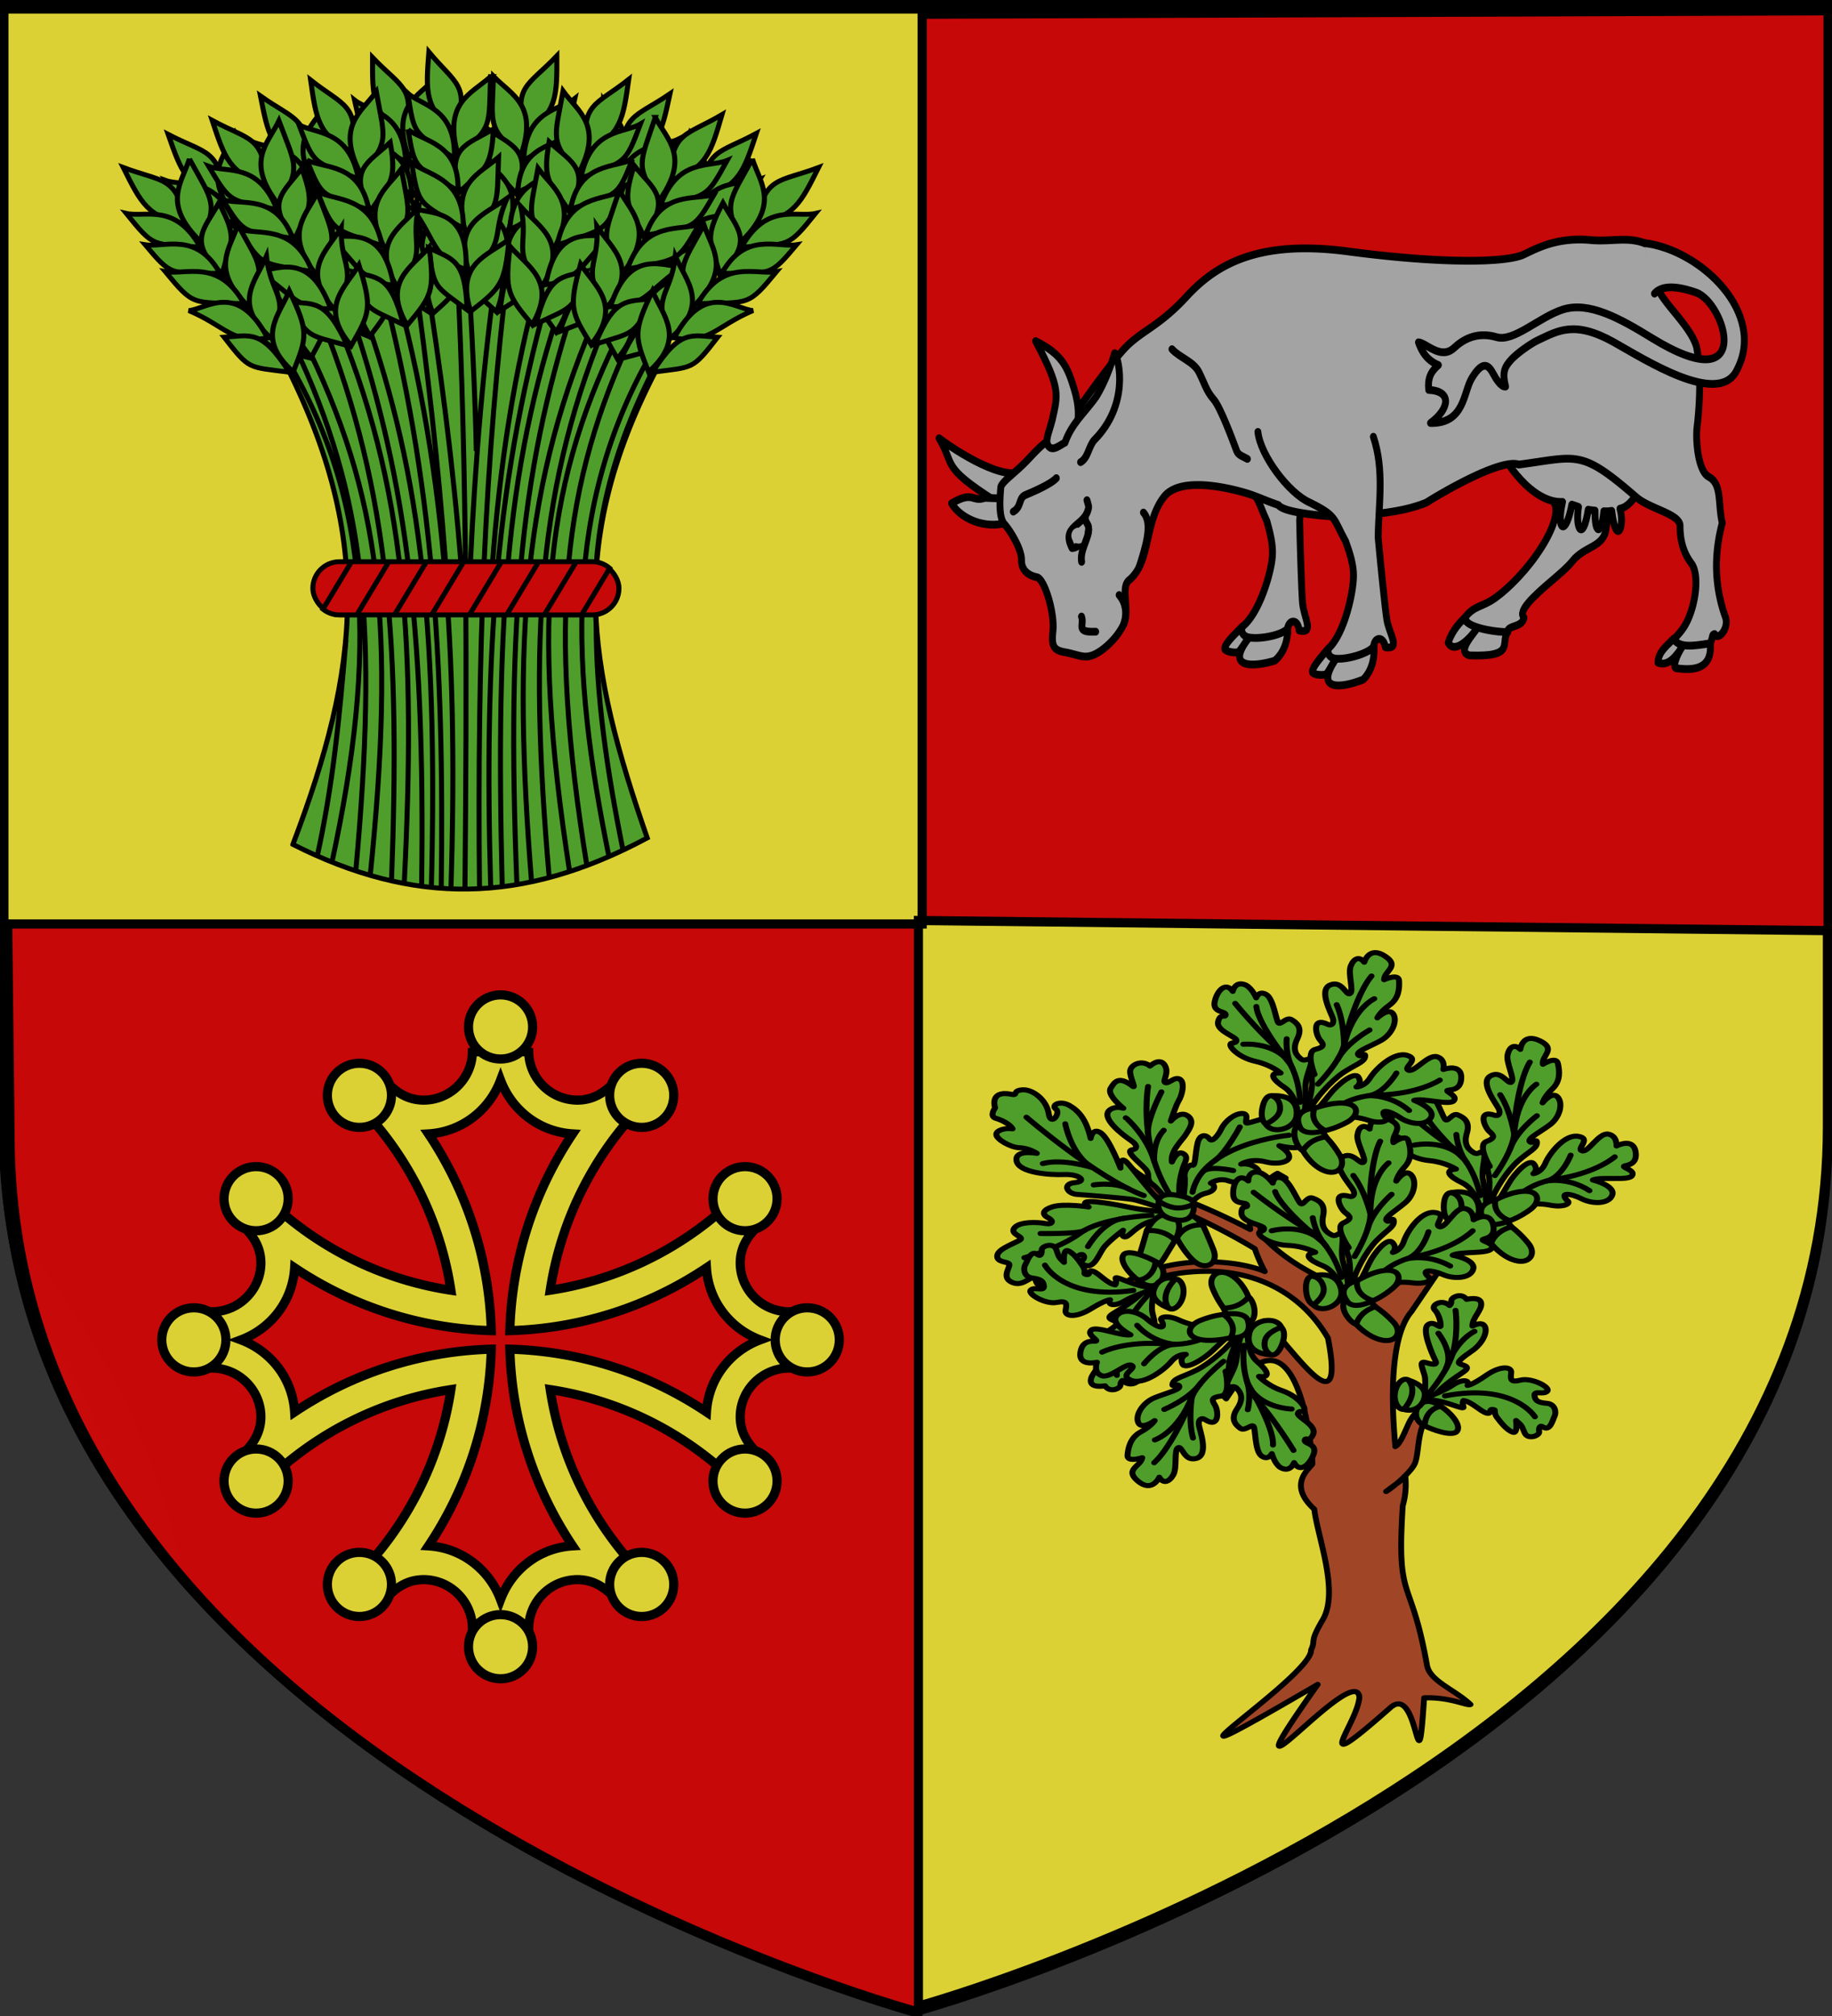 <svg width="600" height="660" viewBox="-300 -300 600 660" xmlns:xlink="http://www.w3.org/1999/xlink" xmlns="http://www.w3.org/2000/svg"><rect x="-300" y="-300" width="600" height="660" fill="#333333" stroke="none"/><defs><radialGradient xlink:href="#a" id="f" gradientUnits="userSpaceOnUse" gradientTransform="matrix(1.354 0 0 .977 -636.123 332.8)" cx="221.445" cy="226.331" fx="221.445" fy="226.331" r="300"/><linearGradient id="a"><stop style="stop-color:white;stop-opacity:.314" offset="0"/><stop offset=".19" style="stop-color:white;stop-opacity:.251"/><stop style="stop-color:#6b6b6b;stop-opacity:.125" offset=".6"/><stop style="stop-color:black;stop-opacity:.125" offset="1"/></linearGradient><path style="fill:#fcef3c;fill-opacity:1;stroke:#000;stroke-width:3.807;stroke-miterlimit:4;stroke-dasharray:none;stroke-opacity:1;display:inline" id="b" d="m-267.374-6.853-4.849 23.83-4.848-23.83v-44.741h-25.213v14.546h-9.698v-14.546h-14.546v-9.697h14.546v-14.546h9.698v14.546h25.213v-25.213h-14.546v-9.698h14.546v-14.546h9.697v14.546h14.546v9.698h-14.546v25.213h25.213v-14.546h9.698v14.546h14.546v9.697h-14.546v14.546h-9.698v-14.546h-25.213v44.741z"/></defs><g style="display:inline;fill:#fcef3c"><path d="M300.329 657.887s298.723-81.384 298.723-288.213V2.335H1.606v367.339c0 206.83 298.723 288.213 298.723 288.213z" style="opacity:1;fill:#fcef3c;fill-opacity:1;fill-rule:evenodd;stroke:#000;stroke-width:3;stroke-linecap:butt;stroke-linejoin:miter;stroke-miterlimit:4;stroke-dasharray:none;stroke-opacity:1" transform="translate(-300.552 -300.835)"/></g><g style="display:inline;fill:#e20909"><path d="M299.097 656.757V299.038l298.722 3.33V1.205l-297.49 1.13V300.17H.819l.787 69.505c0 206.83 297.49 287.083 297.49 287.083z" style="opacity:1;fill:#e20909;fill-opacity:1;fill-rule:evenodd;stroke:#000;stroke-width:3;stroke-linecap:butt;stroke-linejoin:miter;stroke-miterlimit:4;stroke-dasharray:none;stroke-opacity:1" transform="translate(-298.306 -297.68)"/></g><g style="display:inline"><g transform="matrix(.883 0 0 .783 134.89 5.111)" style="display:inline"><path style="fill:#b7502c;stroke:#000;stroke-width:2.165;stroke-linecap:round;stroke-linejoin:round" d="M13.372 152.266c-9.222-4.314-25.884-10.76-37.82-25.267-.494-2.181-.813-4.426-.813-6.591 0-9.693 4.715-14.775 9.626-17.505l-3.045-1.976s-10.314 5.741-10.314 20.045c0 1.149.067 2.246.198 3.404a236.46 236.46 0 0 0-20.236-10.65c-20.824-9.693-26.62-17.975-26.62-17.975l-2.749 1.693s9.724 11.859 26.914 20.61c7.526 3.832 16.14 8.756 24.394 14.384 1.621 5.408 3.699 9.52 3.699 9.52s-7.662-4.047-21.511-4.047c-13.85 0-27.21 4.424-33.986 12.14l3.634 1.224s9.234-9.411 30.647-9.411c18.65 0 35.231 9.616 44.646 27.958 6.825 39.46-13.2 3.797-23.572-7.247-5.5 11.763-22.995 23.3-14.172 32.613 27.23-47.275 31.999 24.912 31.999 27.077 0 1.348-10.052 8.076.673 19.084 1.246 11.817 9.34 34.361 3.128 46.26-5.168 9.898-2.418 8.023-4.314 12.574.588 11.526-75.295 65.516 2.459 14.435-39.435 62.836 14.247-10.851 15.458 5.389-.855 11.498-19.628 35.235 11.456 4.34 10.883-10.815 9.986 38.897 12.56-4.125 9.638-.397 15.794 3.407 17.199 2.775-5.983-6.38-15.087-9.729-16.144-16.415-6.113-38.676-11.332-25.095-8.99-66.72.83-3.289 1.345-6.944.999-11.922l-7.194 5.992c2.105-1.258 9.737-8.42 10.819-12.075 1.866-6.305.098-16.28 8.152-24.185 0 0-7.041-.91-10.608 7.905-1.848 4.568-3.216 8.577-4.96 9.567.274-.236-4.587-42.48 6.003-56.415 92.215-153.096-7.396 11.076-17.615-6.463z"/><g style="stroke-width:1.631"><path style="fill:#5ab532;stroke:#000;stroke-width:3.532;stroke-linecap:round;stroke-linejoin:round" d="M159.226 177.503s6.073-9.272 13.746-9.91c7.674-.64 6.395-5.436 4.476-6.395 0 0 5.435-3.197 10.87.639 5.435 3.836 17.903 0 18.542-2.558.639-2.558-3.517-7.672-9.27-7.672 0 0 6.393-3.197 14.705 1.28 8.312 4.475 21.1 2.556 9.91-9.592 0 0 10.87 5.435 12.149 2.238 1.278-3.196 3.197.32 5.754-2.557 2.557-2.878 4.157-9.273-2.237-12.788-6.394-3.516-8.312-.32-8.312-.32s1.918-7.992-3.517-7.992-18.542 2.877-19.822 2.237c-1.28-.64 3.197-6.075-1.28-7.034-4.475-.959-11.188 3.517-14.065 7.993-2.877 4.476-7.353 8.633-8.312 5.754-.96-2.878-4.795-5.435-7.673 1.918-2.877 7.353-4.155 15.346-5.754 14.068-1.599-1.279-6.074 3.196-6.074 7.353 0 4.156-6.075 22.059-6.075 22.059zM149.634 176.224s-12.468-2.878-22.059-7.353c-9.59-4.476-32.289-14.067-24.296-5.116 0 0-14.066-5.435-21.1-4.157-7.034 1.279-6.714 4.476-3.836 7.034 2.878 2.558 1.918 5.435-2.558 3.517-4.476-1.918-14.386-4.156-18.223-.639-3.836 3.517 2.558 6.393 2.238 8.312-.32 1.92-14.067 3.517-15.986 8.633-1.918 5.115 5.755 5.435 5.755 7.672s-6.394 7.993-.96 12.468c5.436 4.476 10.232-1.279 14.387-.959 0 0-1.918 7.034 4.795 8.312 6.714 1.279 9.911-7.992 15.346-12.468 5.435-4.476 10.23-7.993 10.87-4.795.64 3.197-5.435 3.517-.32 6.714 5.116 3.198 9.59-7.034 13.747-10.87 4.157-3.836 12.788-8.951 12.788-8.951s-2.558 4.155.32 4.795c2.877.64 11.189-10.87 25.575-7.353z" transform="matrix(.615 -.114 .119 .589 -171.731 30.296)"/><path style="fill:#5ab532;stroke:#000;stroke-width:3.532;stroke-linecap:round;stroke-linejoin:round" d="M154.43 179.1s-7.353-18.86-10.87-23.338c-3.516-4.477-.638-5.754-1.598-9.91-.96-4.157-11.19-16.304-5.754-16.304 2.877 0 4.155-2.238.319-6.714-3.836-4.476-15.346-19.501-7.672-23.339 3.836-1.918 7.672.64 7.672.64s-7.993-10.87-4.795-15.026c3.197-4.157 6.46-7.904 13.107.959 1.918 2.558-.639-6.715.64-10.87 1.278-4.155 8.312-6.394 12.148-.959 0 0 6.714-5.116 8.632.959 1.918 6.075-3.836 10.87-1.918 12.15 1.918 1.279 6.394-3.518 8.952-.64 2.558 2.877-.958 11.189-3.517 14.386-2.559 3.198-7.353 13.107-7.353 13.107s6.713-6.394 10.55-1.598c3.838 4.795-1.598 9.91-3.836 12.787-2.237 2.877-11.189 9.271-11.51 16.945 0 0 4.477-7.673 7.673-4.476 3.197 3.196-.64 6.393-2.558 10.87-1.918 4.477-6.074 12.148-5.754 29.732zM151.233 176.863s-16.624-11.51-21.74-13.427c-5.115-1.918-25.575-7.993-31.33-9.592-5.754-1.599-7.354-8.95.32-8.312 7.673.639 3.836-5.435-5.116-6.714-8.952-1.28-26.214-6.393-25.895-14.705.32-8.312 12.788-2.877 12.788-2.877s-3.836-4.476-9.271-5.754c-5.435-1.279-12.15-8.313-11.829-11.51.32-3.196 6.394-3.836 10.23-2.237 0 0-.638-4.475-8.631-9.271-3.198-2.238 1.278-7.034 1.278-7.034s-1.3-13.176 11.51-7.354c3.517 1.599.638-2.558 6.713-1.918 6.075.64 12.788 9.592 12.15 19.182-.64 9.59 7.352.958 4.794-2.239-2.557-3.196 3.517-5.754 8.312-.959 4.795 4.796 7.993 11.509 7.993 24.936 0 0 2.557-7.672 6.713-2.557 4.157 5.114 6.715 26.215 6.715 26.215s.959-7.993 3.836-4.155c2.877 3.837 10.87 27.493 18.222 36.126z" transform="matrix(.615 -.114 .119 .589 -171.731 30.296)"/><path style="fill:none;stroke:#000;stroke-width:3.532;stroke-linecap:round;stroke-linejoin:round" d="M59.16 191.249s21.42-2.238 35.807-10.55c14.387-8.314 43.798-4.156 43.798-4.156M78.982 95.34s32.928 49.553 57.864 66.816M153.79 87.987s-14.705 41.242-.319 80.564M229.24 137.22s-51.152-4.156-63.62 28.134" transform="matrix(.615 -.114 .119 .589 -171.731 30.296)"/><path style="fill:none;stroke:#000;stroke-width:3.532;stroke-linecap:round;stroke-linejoin:round" d="M201.746 126.031s-10.814 15.335-18.807 20.131M192.154 155.124s-13.789-6.655-17.945-2.5M160.83 93.216s-12.697 18.14-13.377 27.437" transform="matrix(.615 -.114 .119 .589 -171.731 30.296)"/><path style="fill:none;stroke:#000;stroke-width:3.532;stroke-linecap:round;stroke-linejoin:round" d="M136.682 106.935c.453.226 10.09 15.533 10.77 33.105 0 0 1.248-13.264 9.637-20.295M100.693 104.22s-.77 21.591 9.832 32.966c0 0-15.615-9.64-28.146-8.29M71.777 176.513s21.704 4.633 25.752 2.9M97.608 190.778s12.593-16.618 25.317-15.268M109.138 149.246s12.242 0 19.894 6.733" transform="matrix(.615 -.114 .119 .589 -171.731 30.296)"/><path style="fill:#5ab532;stroke:#000;stroke-width:3.532;stroke-linecap:round;stroke-linejoin:round" d="m155.46 184.468-5.031 10.623s2.725 12.022 7.618 18.522c4.892 6.5 13.629 3.983 12.09-6.85-1.538-10.833-2.515-16.564-3.004-17.962-.49-1.397-8.737-5.032-8.737-5.032z" transform="matrix(.615 -.114 .119 .589 -171.731 30.296)"/><path style="fill:#5ab532;stroke:#000;stroke-width:3.532;stroke-linecap:round;stroke-linejoin:round" d="M167.133 188.802s-4.668-13.156-13.769-9.225c-9.225 3.984-2.935 15.515-2.935 15.515s4.963-8.877 16.704-6.29z" transform="matrix(.615 -.114 .119 .589 -171.731 30.296)"/><path style="fill:#5ab532;stroke:#000;stroke-width:3.532;stroke-linecap:round;stroke-linejoin:round" d="m140.646 183.851-6.745 2.714s-4.496 10-7.055 15.117c-2.56 5.117-1.705 10.388 2.791 11.94 4.497 1.55 9.923-5.195 12.791-8.916 2.869-3.722 6.668-8.373 6.668-8.373v-7.753l-4.264-4.497z" transform="matrix(.615 -.114 .119 .589 -171.731 30.296)"/><path style="fill:#5ab532;stroke:#000;stroke-width:3.532;stroke-linecap:round;stroke-linejoin:round" d="M133.9 186.565s7.83-12.792 15.893-7.83c8.742 5.38-.698 17.598-.698 17.598s-4.264-8.915-15.195-9.768zM147.482 174.427l-2.624-6.746s1.125-6.372 11.618-1.874c10.493 4.499 8.245 7.87 8.245 7.87l-8.995 3.748z" transform="matrix(.615 -.114 .119 .589 -171.731 30.296)"/><path style="fill:#5ab532;stroke:#000;stroke-width:3.532;stroke-linecap:round;stroke-linejoin:round" d="M144.858 167.681s-4.872 9.744 7.122 14.616c11.993 4.872 12.742-8.62 12.742-8.62s-5.997 2.248-11.243.374c-5.247-1.874-8.62-6.37-8.62-6.37z" transform="matrix(.615 -.114 .119 .589 -171.731 30.296)"/></g><g id="c" style="stroke-width:1.631"><path style="fill:#5ab532;stroke:#000;stroke-width:3.532;stroke-linecap:round;stroke-linejoin:round" d="M746.95 3.343s-1.183-13.9-8.28-19.224c-7.098-5.324-9.76-10.35-2.367-10.055 0 0-5.62-5.62-14.788-7.985-9.168-2.366-14.787-8.578-15.083-11.24-.297-2.661 3.252-.59 3.548-3.252.295-2.662-12.126-6.507-10.942-13.013 1.183-6.507 4.436-2.366 4.436-5.028 0-2.662-7.985-1.183-6.506-9.168 1.479-7.985 6.506-13.9 10.647-7.099 0 0 1.182-7.69 7.69-4.437 3.845 2.367 6.21 8.873 6.21 8.873s1.479-5.323 5.916-2.366c4.437 2.957 5.915 18.336 7.394 19.816 1.478 1.48 4.731-4.437 7.69-2.366 2.958 2.07 6.803 5.323 3.549 13.308-3.254 7.985-.296 11.83 2.366 14.196 2.662 2.367 5.915-2.661 5.915 1.479 0 4.14-3.253 10.647-3.253 17.45 0 6.803.64 14.79-1.183 20.407z" transform="matrix(.62 -.082 .085 .594 -406.763 174.912)"/><path style="fill:#5ab532;stroke:#000;stroke-width:3.532;stroke-linecap:round;stroke-linejoin:round" d="M751.683 1.273s3.843-15.675 3.252-20.703c-.59-5.028.887-8.28 1.479-5.619 0 0-5.619-15.674.295-17.45 5.915-1.775 5.028-3.549 2.662-6.803-2.366-3.254-5.146-16.293 4.733-10.647 2.07 1.184 3.845-.592 2.957-4.14-.889-3.55-8.873-19.816-1.775-23.365 7.097-3.55 9.462 7.69 11.83 5.914 2.367-1.775-1.48-13.9.295-19.224 1.774-5.324 5.028-7.097 7.985-2.662 0 0 2.663-11.534 12.127-4.436 9.463 7.097-.296 10.35-.296 16.562 0 0 8.577-4.732 8.873.59.295 5.324 0 12.423-5.62 17.155-5.618 4.733-7.098 8.873-7.098 8.873s6.802-7.69 9.464-2.662c2.662 5.028-.888 14.196-7.099 18.337-6.21 4.14-14.787 7.69-13.604 10.055 1.183 2.367 4.733-2.367 4.14 1.48-.591 3.845-5.618 5.322-12.717 10.942-7.098 5.62-17.155 18.633-20.408 27.506-3.253 8.873 0 0 0 0z" transform="matrix(.62 -.082 .085 .594 -406.763 174.912)"/><path style="fill:#5ab532;stroke:#000;stroke-width:3.532;stroke-linecap:round;stroke-linejoin:round" d="M753.752 5.414s7.986-10.942 12.127-17.153c4.14-6.211 14.196-15.971 16.562-11.535 2.366 4.437-1.183 6.804-1.183 6.804s4.731 0 7.985-6.211c3.254-6.211 13.9-18.632 21.886-15.97 7.986 2.661-2.66 8.575.887 10.35 3.549 1.776 11.535-11.237 16.858-9.463 5.324 1.774 3.845 8.873 3.845 8.873s10.647-4.733 10.647 5.618c0 10.352-8.28 7.986-8.28 9.169 0 1.183 6.506 3.844 3.844 7.098-2.662 3.254-18.041-2.07-23.364-.295 0 0 12.717 5.619 10.055 11.83-2.661 6.21-12.422 5.028-18.336.295-5.914-4.732-13.288-6.922-8.28.591 1.183 1.775-3.253 4.142-10.943 1.183-7.69-2.958-24.403-4.537-32.237.296z" transform="matrix(.62 -.082 .085 .594 -406.763 174.912)"/><path style="fill:none;stroke:#000;stroke-width:3.532;stroke-linecap:round;stroke-linejoin:round" d="M830.65-21.5s-12.423 10.056-37.561 10.647c-17.747.888-27.21 12.422-27.21 12.422" transform="matrix(.62 -.082 .085 .594 -406.763 174.912)"/><path style="fill:none;stroke:#000;stroke-width:3.532;stroke-linecap:round;stroke-linejoin:round" d="M804.919-26.232s-6.992 14.381-16.456 15.859c0 0 12.908-1.072 24.147 10.167M758.525-18.299s13.858-16.59 15.419-28.496c1.56-11.906 8.782-37.278 15.808-47.037" transform="matrix(.62 -.082 .085 .594 -406.763 174.912)"/><path style="fill:none;stroke:#000;stroke-width:3.532;stroke-linecap:round;stroke-linejoin:round" d="M791.509-78.022s-13.077 7.222-17.76 32.985c0 0 .194-16.394-4.49-28.69M709.077-74.335s13.513 19.202 26.08 32.005c12.565 12.803 12.801 36.748 12.801 36.748M788.828-56.204s-13.655 9.031-18.878 20.837" transform="matrix(.62 -.082 .085 .594 -406.763 174.912)"/><path style="fill:none;stroke:#000;stroke-width:3.532;stroke-linecap:round;stroke-linejoin:round" d="M714.056-45.886s19.678-2.133 28.212 14.226c0 0-19.44-27.502-20.626-40.54" transform="matrix(.62 -.082 .085 .594 -406.763 174.912)"/><path style="fill:none;stroke:#000;stroke-width:3.532;stroke-linecap:round;stroke-linejoin:round" d="M739.748-49.81s-.93 11.032 3.588 20.601" transform="matrix(.62 -.082 .085 .594 -406.763 174.912)"/><path style="fill:#5ab532;stroke:#000;stroke-width:3.532;stroke-linecap:round;stroke-linejoin:round" d="m748.704 22.37 1.152 5.849s4.607 10.012 12.582 13.822c7.974 3.81 13.29-2.923 9.303-10.81-3.986-7.886-8.328-12.76-8.328-12.76l-10.013-.886z" transform="matrix(.62 -.082 .085 .594 -406.763 174.912)"/><path style="fill:#5ab532;stroke:#000;stroke-width:3.532;stroke-linecap:round;stroke-linejoin:round" d="M748.085 9.257c-6.873 4.203-1.685 17.1 1.772 18.962 0 0 3.1-8.063 13.556-9.746 0-.001-6.201-14.798-15.328-9.216zM738.293 8.961l-10.584.738s-3.692-2.461-1.969-11.815c1.724-9.355 5.661-7.877 5.661-7.877s9.6 2.461 9.6 9.846c0 7.384-2.708 9.108-2.708 9.108z" transform="matrix(.62 -.082 .085 .594 -406.763 174.912)"/><path style="fill:#5ab532;stroke:#000;stroke-width:3.532;stroke-linecap:round;stroke-linejoin:round" d="M745.925 3.545c-.749 9.584-14.524 13.785-18.216 6.154 0 0 7.877-3.939 8.37-10.092.49-6.154-2.956-8.862-4.678-9.6 0 0 15.756-2.216 14.524 13.538zM751.417 2.525s1.986-2.706 5.052-3.97c3.067-1.262 12.809-5.05 19.844-3.246 7.036 1.804 5.955 8.659-.36 12.808-6.315 4.149-12.448 5.953-12.99 5.953-.54 0-10.103-3.066-10.103-3.066z" transform="matrix(.62 -.082 .085 .594 -406.763 174.912)"/><path style="fill:#5ab532;stroke:#000;stroke-width:3.532;stroke-linecap:round;stroke-linejoin:round" d="M756.47-1.443s-13.474.518-8.48 13.17c2.705 6.855 14.974 2.345 14.974 2.345s-9.742-5.051-6.495-15.515z" transform="matrix(.62 -.082 .085 .594 -406.763 174.912)"/></g><g id="d" style="stroke-width:1.631"><path style="fill:#5ab532;stroke:#000;stroke-width:3.532;stroke-linecap:round;stroke-linejoin:round" d="M353.109 266.536s11.027-9.944 13.56-15.007c2.531-5.062 3.977-10.125 6.328-6.147 2.351 3.978 4.159 5.967 5.243 2.35 1.085-3.616 7.233-20.973 12.295-21.696 5.061-.723 3.977 7.052 5.605 5.424 1.628-1.628 4.52-6.87 4.52-10.848 0-3.978 8.318-3.436 8.68 3.434 0 0 1.445.181 2.892-1.807 1.447-1.989 8.498-.723 7.594 5.062 0 0 7.594 3.436 4.882 7.595-2.711 4.158-10.666 4.34-14.282 8.86 0 0 6.87.722 5.424 5.062-1.447 4.34-9.222 8.137-16.815 7.956-7.593-.181-11.572.18-11.39 1.807.181 1.627 3.798 5.244.181 5.967-3.616.723-16.815-1.808-30.376 3.073z" transform="matrix(-.501 .361 -.376 -.48 213.16 147.306)"/><path style="fill:#5ab532;stroke:#000;stroke-width:3.532;stroke-linecap:round;stroke-linejoin:round" d="M359.618 264.728s9.403 2.711 15.73 2.892c6.327.18 10.125 3.797 6.147 5.785 0 0 2.17 1.627 13.018 1.808 10.848.18 15.549 5.063 12.475 8.137-3.074 3.074-5.245 4.88.904 7.593 6.148 2.713 10.486 15.368 7.052 16.091-3.435.723-5.606-5.785-7.776-2.53-2.169 3.255-1.265 5.243 2.17 8.86 3.436 3.616.18 8.498-2.35 9.763-2.531 1.265-9.104 6.701-10.125 1.084-.362-1.988-2.351-1.084-3.798 1.266-1.446 2.35-9.041.18-7.052-5.063 1.99-5.243 1.99-5.061 1.628-9.763 0 0-5.063 7.955-6.69 5.062-1.627-2.892-1.265-8.86-.542-13.922.723-5.062 3.615-3.977 1.626-5.966-1.988-1.99-2.35 2.53-4.339-.362-1.988-2.892-1.627-12.113-4.882-15.549 0 0-1.447.362-2.712 3.255-1.266 2.893-4.52-8.86-12.113-16.634z" transform="matrix(-.501 .361 -.376 -.48 213.16 147.306)"/><path style="fill:none;stroke:#000;stroke-width:3.532;stroke-linecap:round;stroke-linejoin:round" d="M360.884 262.738s18.983-4.52 30.194-13.379c11.21-8.858 18.804-20.43 18.804-20.43" transform="matrix(-.501 .361 -.376 -.48 213.16 147.306)"/><path style="fill:none;stroke:#000;stroke-width:3.532;stroke-linecap:round;stroke-linejoin:round" d="M391.801 234.533s-1.809 16.815-12.475 21.696" transform="matrix(-.501 .361 -.376 -.48 213.16 147.306)"/><path style="fill:none;stroke:#000;stroke-width:3.532;stroke-linecap:round;stroke-linejoin:round" d="M408.977 247.37s-12.112-2.712-29.652 8.86M397.86 315.888s5.756-26.276-31.28-45.546" transform="matrix(-.501 .361 -.376 -.48 213.16 147.306)"/><path style="fill:#5ab532;stroke:#000;stroke-width:3.532;stroke-linecap:round;stroke-linejoin:round" d="M351.07 270.522c-3.103.97-8.34 3.88-7.08 7.953 1.261 4.074 7.468 16.973 12.318 15.227 4.85-1.746 5.336-13.092 3.686-19.493-1.65-6.402-8.924-3.687-8.924-3.687z" transform="matrix(-.501 .361 -.376 -.48 213.16 147.306)"/><path style="fill:#5ab532;stroke:#000;stroke-width:3.532;stroke-linecap:round;stroke-linejoin:round" d="M350.682 265.576c-4.917 1.112-9.118 6.498-6.693 12.9 0 0 6.985-8.632 16.004-4.267 0-.001-1.164-10.475-9.311-8.633zM346.295 248.778c-5.83 4.72-7.018 11.185-4.386 12.94 2.631 1.754 12.28-1.536 12.28-1.536s3.73-8.333 3.072-12.061c-.658-3.728-6.36-3.071-10.966.657z" transform="matrix(-.501 .361 -.376 -.48 213.16 147.306)"/><path style="fill:#5ab532;stroke:#000;stroke-width:3.532;stroke-linecap:round;stroke-linejoin:round" d="M357.26 248.12s5.923 9.43 0 14.694c-5.921 5.264-12.719 3.729-15.351-1.097 0 0 14.038-2.411 15.352-13.596z" transform="matrix(-.501 .361 -.376 -.48 213.16 147.306)"/></g><use xlink:href="#c" width="100%" height="100%" transform="matrix(.998 -.066 .072 .998 -59.26 38.129)" style="stroke-width:1.631"/><use xlink:href="#c" transform="matrix(.99 .136 -.148 .99 -49.917 -45.638)" width="100%" height="100%" style="stroke-width:1.631"/><use xlink:href="#c" width="100%" height="100%" transform="matrix(-.964 -.256 .279 -.964 -7.394 293.556)" style="stroke-width:1.631"/><use xlink:href="#d" width="100%" height="100%" transform="matrix(-.998 .056 -.061 -.998 -19.438 347.6)" style="stroke-width:1.631"/></g><g transform="matrix(.55 0 0 .533 -261.275 -285.557)" style="fill:#5ab532"><path fill="#fcef3c" stroke="#000" stroke-width="3" d="M104.01 491.56c39.601-107.753 49.778-188.74-7.924-302.026 94.68-92.74 164.591-62.902 227.822 0-59.543 114.515-43.534 194.793-8.915 298.065-74.35 41.017-139.272 41.348-210.983 3.962z" style="fill:#5ab532"/><path fill="none" stroke="#000" stroke-width="2.986" d="M186.432 518.835c4.078-166.172-7.067-262.385-43.324-362.873m-6.375 4.056c33.606 100.43 46.252 193.674 43.906 357.919m56.781-.991c-6.497-167.382 2.822-260.806 36.282-363.677m-6.5-3.592c-35.51 102.663-42.717 199.303-38.532 368.538m72.063-22.323c-9.795-49.792-16.156-95.575-16.125-139.08v-.217c-3.002-50.514 7.093-101.96 39.312-163.355m-5.343-5.17c-54.132 95.866-49.1 196.451-26.219 311.723m-35.656 12.85c-12.61-148.366-6.971-243.614 35.906-346.711m-5.719-4.149c-46.287 105.577-52.148 206.744-40.719 353.43m-24.37 3.668c-4.018-143.984 2.56-253.828 36.59-373.477m-7.032-2.941c-15.992 58.63-24.268 118.059-28.637 178.103m-52.457 195.668c7.042-144.534 1.743-245.312-42-350.333m-6.531 4.892c40.27 104.579 46.146 201.734 40.969 343.676m-35.532-11.518c26.942-128.336 23.992-222.64-28.406-312.28m36.803 175.285c-3.816 47.881-7.647 88.634-17.209 133.466m79.781 19.227c3.833-127.474-.916-251.805-34.031-373.554m-6.938 3.189c29.831 118.385 37.113 228.104 35.157 370.891m-42.344-7.895c15.11-152.099 7.068-234.017-40-330.827m-5.156 4.582c42.64 92.931 49.825 173.227 36.593 323.118m62.744-188.048c-4.81-62.781-12.49-122.714-21.556-181.42m-6.438 1.92c7.902 58.355 14.437 117.012 18.827 179.033m84.173 185.635c-23.714-150.526-14.926-235.351 27.594-327.916m-5.75-4.83c-46.326 93.68-55.944 178.712-32.125 336.43m-53.75 10.466c-1.507-145.777 3.152-264.391 17.125-382.44m-6.594-1.115c-8.251 59.392-13.114 120.349-16.004 183.892m3.559-69.848c-.614-32.662-2.89-81.64-5.18-114.973m-6.312.372c6.213 129.175 5.858 258.486 4.718 384.02" style="fill:none;stroke:#000;stroke-opacity:1"/><g fill="#fcef3c" stroke="#000" stroke-width="3" transform="translate(-164.423 -272.858)" style="fill:#5ab532"><rect width="182.258" height="32.688" x="280.32" y="590.775" rx="15.848" ry="16.344" style="fill:#e20909"/><path d="m303.344 590.781-17.031 29.157c2.7 2.207 6.113 3.53 9.843 3.53h10.313l19.094-32.687zm44.625 0-19.094 32.688h22.188l19.093-32.688zm44.625 0L373.5 623.47h22.188l19.093-32.688zm44.594 0-19.094 32.688h22.219l16.75-28.719c-2.774-2.466-6.378-3.969-10.344-3.969z" style="fill:#e20909"/></g><use xlink:href="#e" width="100%" height="100%" transform="scale(-1 1) rotate(26 19.299 -530.59)" style="fill:#5ab532"/><use xlink:href="#e" width="100%" height="100%" transform="scale(-1 1) rotate(14 21.574 -1296.93)" style="fill:#5ab532"/><use xlink:href="#e" width="100%" height="100%" transform="scale(-1 1) rotate(8 -38.764 -2673.123)" style="fill:#5ab532"/><use xlink:href="#e" width="100%" height="100%" transform="rotate(26 223.499 363.5)" style="fill:#5ab532"/><use xlink:href="#e" width="100%" height="100%" transform="rotate(15 210.618 364.149)" style="fill:#5ab532"/><use xlink:href="#e" width="100%" height="100%" transform="rotate(7 182.4 284.362)" style="fill:#5ab532"/><use xlink:href="#e" width="100%" height="100%" transform="rotate(30 226.34 379.886)" style="fill:#5ab532"/><use xlink:href="#e" width="100%" height="100%" transform="rotate(18 228.331 401.143)" style="fill:#5ab532"/><use xlink:href="#e" width="100%" height="100%" transform="rotate(8 236.316 440.019)" style="fill:#5ab532"/><g id="e" fill="#fcef3c" stroke="#000" stroke-width="3" style="fill:#5ab532"><path d="M165.447 348.63c23.638 9.178 31.892 5.001 37.337 34.387-22.555-3.193-26.888-12.804-37.337-34.387z" style="fill:#5ab532" transform="translate(-162.46 -272.858)"/><path d="M204.833 343.371c-4.687 15.192-16.482 27.584 6.915 51.041 10.262-24.253 7.111-24.68-6.915-51.04z" style="fill:#5ab532" transform="translate(-162.46 -272.858)"/><path d="M222.374 370.406c-8.357 15.783-19.388 23.598 1.985 43.597 4.594-19.23 10.158-20.456-1.985-43.597z" style="fill:#5ab532" transform="translate(-162.46 -272.858)"/><path d="M233.694 383.866c-4.8 14.998-16.645 27.305 6.414 50.186 10.428-23.97 7.298-24.362-6.414-50.186z" style="fill:#5ab532" transform="translate(-162.46 -272.858)"/><path d="M250.725 403.165c-6.557 15.638-20.704 29.12 2.98 50.474 11.599-26.509-.324-25.626-2.98-50.474z" style="fill:#5ab532" transform="translate(-162.46 -272.858)"/><path d="M264.327 424.449c-6.046 14.95-20.345 28.923 2.348 49.697 8.354-21.616 9.23-24.785-2.348-49.697zM167.263 376.832c11.21 2.673 29.13-6.761 44.04 20.71-28.968-1.887-27.486.413-44.04-20.71z" style="fill:#5ab532" transform="translate(-162.46 -272.858)"/><path d="M178.52 396.068c11.477 1.946 30.622-8.27 44.497 17.573-29.952-.149-28.549 2.001-44.498-17.573z" style="fill:#5ab532" transform="translate(-162.46 -272.858)"/><path d="M190.485 412.593c12.033 2.304 31.84-8.22 46.852 19.638-31.306-.752-29.796 1.57-46.852-19.638z" style="fill:#5ab532" transform="translate(-162.46 -272.858)"/><path d="M204.492 436.53c10.911-1.097 28.93-18.112 46.882 16.752-20.825 4.033-24.939-7.19-46.882-16.751z" style="fill:#5ab532" transform="translate(-162.46 -272.858)"/><path d="M225.539 452.885c15.474-.894 22.155-5.418 38.77 21.498-24.836-3.375-23.44-1.18-38.77-21.498z" style="fill:#5ab532" transform="translate(-162.46 -272.858)"/></g><use xlink:href="#e" width="100%" height="100%" transform="scale(-1 1) rotate(18 20.32 -920.344)" style="fill:#5ab532"/><use xlink:href="#e" width="100%" height="100%" transform="scale(-1 1) rotate(10 7.189 -2012.121)" style="fill:#5ab532"/><use xlink:href="#e" width="100%" height="100%" transform="matrix(-1 0 0 1 420 0)" style="fill:#5ab532"/></g><path d="M-522.37 44.799c-3.177 0-6.123.177-9.22.482-.192 8.691-7.292 15.694-16.03 15.694-5.922-.073-9.738-3.171-13.79-7.743a95.085 95.085 0 0 0-10.986 5.88c17.698 16.622 29.947 38.974 33.762 64.097-25.12-3.817-47.468-16.064-64.088-33.76a95.087 95.087 0 0 0-5.88 10.985c4.57 4.053 7.67 7.868 7.742 13.79 0 8.738-7.003 15.839-15.694 16.03-.305 3.098-.481 6.034-.481 9.21 0 3.177.176 6.134.48 9.231 8.692.192 15.695 7.292 15.695 16.03-.073 5.922-3.171 9.737-7.743 13.79a95.098 95.098 0 0 0 5.88 10.986c16.62-17.695 38.968-29.943 64.086-33.76-3.819 25.114-16.066 47.459-33.759 64.076a95.083 95.083 0 0 0 10.986 5.88c4.052-4.572 7.868-7.67 13.79-7.742 8.738 0 15.838 7.002 16.03 15.693 3.097.305 6.043.482 9.22.482 3.177 0 6.123-.177 9.22-.482.193-8.691 7.293-15.693 16.03-15.693 5.923.073 9.738 3.17 13.79 7.742a95.082 95.082 0 0 0 10.987-5.88c-17.693-16.617-29.94-38.962-33.76-64.077 25.12 3.818 47.467 16.066 64.086 33.76a95.098 95.098 0 0 0 5.88-10.986c-4.571-4.052-7.67-7.867-7.742-13.79 0-8.737 7.003-15.837 15.694-16.029.305-3.097.481-6.054.481-9.23 0-3.177-.176-6.113-.481-9.21-8.691-.192-15.694-7.293-15.694-16.03.072-5.923 3.17-9.738 7.742-13.79a95.087 95.087 0 0 0-5.88-10.986c-16.62 17.696-38.969 29.943-64.089 33.76 3.816-25.123 16.065-47.475 33.763-64.097a95.085 95.085 0 0 0-10.986-5.88c-4.053 4.572-7.868 7.67-13.79 7.743-8.738 0-15.838-7.003-16.03-15.694-3.098-.305-6.044-.482-9.22-.482zm0 9.647c3.674 9.812 12.674 16.914 23.597 17.577-12.392 18.54-19.88 40.62-20.56 64.413 23.79-.68 45.867-8.168 64.405-20.558.664 10.923 7.766 19.913 17.578 23.587-9.812 3.673-16.914 12.684-17.578 23.607-18.538-12.39-40.614-19.878-64.403-20.56.682 23.787 8.17 45.858 20.558 64.394-10.923.663-19.923 7.765-23.597 17.577-3.673-9.812-12.674-16.914-23.597-17.577 12.389-18.536 19.877-40.607 20.56-64.393-23.79.68-45.866 8.168-64.405 20.559-.663-10.923-7.765-19.934-17.577-23.607 9.812-3.674 16.914-12.664 17.577-23.587 18.539 12.39 40.615 19.878 64.405 20.558-.679-23.793-8.168-45.872-20.56-64.413 10.923-.663 19.924-7.765 23.597-17.577z" style="fill:#fcef3c;fill-rule:evenodd;stroke:#000;stroke-width:3;stroke-miterlimit:4;stroke-dasharray:none" transform="translate(386.307 -.812)"/><path d="M-465.64 219.529c0-5.8-4.703-10.503-10.504-10.503-5.8 0-10.503 4.702-10.503 10.503 0 5.8 4.703 10.503 10.503 10.503 5.801 0 10.504-4.702 10.504-10.503zm-92.45-.001c0-5.8-4.702-10.503-10.503-10.503-5.8 0-10.503 4.702-10.503 10.503 0 5.8 4.702 10.503 10.503 10.503 5.8 0 10.503-4.702 10.503-10.503zm46.224 20.385c0-5.801-4.702-10.504-10.503-10.504-5.8 0-10.503 4.703-10.503 10.504 0 5.8 4.702 10.503 10.503 10.503 5.8 0 10.503-4.703 10.503-10.503zm-90.568-157.178c5.8 0 10.503 4.702 10.503 10.503 0 5.8-4.702 10.503-10.503 10.503-5.8 0-10.503-4.702-10.503-10.503 0-5.8 4.702-10.503 10.503-10.503zm0 92.45c5.801 0 10.504 4.702 10.504 10.503 0 5.8-4.703 10.503-10.503 10.503-5.801 0-10.503-4.703-10.503-10.503 0-5.801 4.702-10.504 10.503-10.504zm-20.384-46.225c5.8 0 10.503 4.703 10.503 10.503 0 5.801-4.702 10.503-10.503 10.503-5.8 0-10.503-4.702-10.503-10.503 0-5.8 4.702-10.503 10.503-10.503zm180.513 67.23c-5.801 0-10.503-4.702-10.503-10.503 0-5.8 4.702-10.503 10.503-10.503 5.8 0 10.503 4.703 10.503 10.503 0 5.801-4.703 10.503-10.503 10.503zm-.001-92.45c-5.801 0-10.503-4.701-10.503-10.502 0-5.8 4.702-10.503 10.503-10.503 5.8 0 10.503 4.702 10.503 10.503 0 5.8-4.703 10.503-10.503 10.503zm20.384 46.225c-5.8 0-10.503-4.702-10.503-10.503 0-5.8 4.703-10.503 10.503-10.503 5.801 0 10.504 4.702 10.504 10.503 0 5.8-4.703 10.503-10.504 10.503zM-465.64 59.4c0 5.8-4.703 10.503-10.503 10.503-5.801 0-10.503-4.702-10.503-10.503 0-5.8 4.702-10.503 10.503-10.503 5.8 0 10.503 4.702 10.503 10.503zm-92.45.001c0 5.8-4.702 10.503-10.503 10.503-5.8 0-10.503-4.702-10.503-10.503 0-5.8 4.702-10.503 10.503-10.503 5.8 0 10.503 4.702 10.503 10.503zm46.224-22.385c0 5.801-4.702 10.503-10.503 10.503-5.8 0-10.503-4.702-10.503-10.503 0-5.8 4.703-10.503 10.503-10.503 5.801 0 10.503 4.702 10.503 10.503z" stroke-linecap="round" stroke-linejoin="round" style="fill:#fcef3c;fill-rule:evenodd;stroke:#000;stroke-width:3;stroke-miterlimit:4;stroke-dasharray:none" transform="translate(386.307 -.812)"/><g transform="matrix(1 0 0 1.128 -312.581 -237.856)" style="fill:#bababa"><g fill="#9d5324" style="fill:#bababa" stroke="#000" stroke-linecap="round" stroke-linejoin="round" stroke-width="2.25"><path d="M320.135 72.097c5.407 3.644 21.95 13.213 28.262 9.23 3.747-2.365-2.244 6.801-5.006 10.62-.42.581-4.854-2.135-4.989-1.705-17.806-10.07-12.923-10.191-18.267-18.145Z" fill-rule="evenodd" style="fill:#bababa"/><path d="M335.184 89.392c-4.402 1.36-3.643-2.17-10.951 1.605 2.991 4.524 10.988 7.457 17.9 5.66 4.56-1.185-1.421-6.576-1.923-7.076zM401.372 62.31c.243 6.842 8.679 18.595 15.36 21.791 8.679 4.633 7.19 5.209 10.78 12.117 1.137 3.538 2.038 6.994 1.794 10.082-.389 4.93-4.307 16.668-9.843 20.486-4.851 4.333 6.066 6.853 14.808 1.868-.437-3.932 3.363-4.697 3.8-.766 5.147 1.111 1.518-3.72 1.108-8.003-.32-3.346-.783-16.434-.957-23.962.893-9.7 3.635-19.257.735-29.255M546.29 74.626c-1.491 4.945-6.943 17.98-7.689 23.63-.745 5.651-6.992 4.965-11.12 9.615-2.846 3.204-10.341 7.806-14.297 11.947-1.728 1.809-2.523 3.358-1.481 4.346-.568 2.49-3.455 2.185-4.94 3.26-.26.188-.85 1.225-.94 1.638-6.165-.889-12.789-1.572-13.42-4.944 2.982-3.532 5.44-2.865 9.912-5.69 4.473-2.826 10.77-8.477 15.243-14.834 4.473-6.357 5.744-11.263 3.507-13.382-2.236-2.12-6.918-8.576-6.918-8.576s-9.171-6.533-10.963-7.986" fill-rule="evenodd" style="fill:#bababa"/><path d="M503.184 73.65c1.758 5.156 11.353 17.416 21.14 16.928-2.115 8.247.983 10.407 3.059.777.81.261 1.235.347 2.176.68-1.135 6.415 1.474 10.4 3.182.798.63.143 1.504.213 2.235.27-.169 7.086 2.124 7.352 2.881.183.863.092 1.773 0 2.573-.118 1.452 10.564 4.398 4.724 2.71-.63 5.95-.886 10.608-14.117 9.326-14.002" fill-rule="evenodd" style="fill:#bababa"/><path d="M529.503 14.432c-8.764.083-14.304 2.878-17.944 4.37-5.555 2.279-26.048 2.779-57.616-.935-30.17-3.55-43.65 4.348-52.856 13.218-9.207 8.869-15.205 9.928-20.777 15.523-9.699 9.737-20.132 25.145-23.05 25.779-2.445.53-5.079 3.152-8.262 6.137-3.765 3.53-8.52 6.32-8.654 7.868-.25 2.896-.806 8.63 1.2 10.628 2.008 1.998 5.667 7.346 5.591 10.419-.076 3.072 2.459 4.545 5.019 4.994 2.56.449 5.928 10.529 5.265 15.737-.582 4.575.52 5.475 3.963 6.044 4.555.754 6.123 1.897 9.236.797 3.112-1.1 7.83-4.8 9.99-8.947 2.159-4.147-1.277-10.716 1.86-12.84 7.178-5.443 4.808-16.794 11.373-24.16 6.033-6.768 25.618-1.456 28.332-.631 2.715.825 5.604 2.001 9.096 3.044 2.237 2.826 21.622 3.532 21.622 3.532 8.954-.943 18.37-1.18 26.838-4.239 3.728-2.119 24.061-12.892 30.277-11.029 19.35-2.244 20.172-4.616 38.391 9.39 4.473 3.532 14.417 4.887 14.417 8.419 0 3.532.728 7.338 3.71 10.87 2.982 3.532 1.176 13.695-2.551 18.64-1.082 1.435-2.5 2.77-3.894 3.98.236 2.434 4.974 2.033 12.64.585 1.012-2.117.473-2.418 1.396-2.708 1.118 2.084 4.67-1.456 3.662-4.656-3.417-8.334-4.147-17.563-1.13-27.576-1.491-5.651 0-11.301-4.472-13.42-3.452-1.635-4.354-10.686-3.74-14.749 0 0 1.927-13.128-.193-22.85-1.759-5.669-9.492-11.529-12.517-16.524l-3.254-13.204c-6.496-2.635-11.572-.768-19.01-1.362a44.49 44.49 0 0 0-3.958-.144z" fill-rule="evenodd" style="fill:#bababa"/><path d="M424.56 70.255c.781 6.802 10.117 17.86 17.028 20.526 9.018 3.942 7.579 4.632 11.702 11.239 1.412 3.438 2.582 6.813 2.582 9.91 0 4.945-2.982 16.954-8.2 21.192-4.495 4.697 6.587 6.358 14.91.706-.746-3.885 2.982-4.944 3.728-1.06 5.219.707 1.22-3.826.474-8.064-.582-3.311-2.074-16.323-2.84-23.814.127-9.74 2.108-19.482-1.571-29.223" fill-rule="evenodd" style="fill:#bababa"/><path d="M551.133 15.45c18.342 1.907 40.56 20.417 30.025 37.318-6.18 9.916-29.71-3.407-39.952-8.504-12.973-6.455-18.422-3.321-24.924-.624-2.471 1.025-7.098 3.967-8.873 5.76-1.878 1.895-2.97 3.37-1.732 7.695-1.497.235-3.335-2.523-4.05-3.72-1.375-2.297-3.25-4.278-7.029 1.317-2.825 4.182-2.304 13.152-13.505 12.993 6.101-4.01 7.239-9.31-.579-9.6-.383-3.208.483-5.178 3.148-7.225-2.182-.784-4.864-2.365-6.514-6.6 2.68.252 7.347 5.177 11.674 1.603 2.61-2.155 7.163-4.874 13.95-3.097 5.58 1.46 13.96-5.867 21.673-8.031 8.537-2.396 18.615 2.539 29.124 8.27 34.034 18.563 24.089-10.175 14.56-13.17-3.555-1.119-10.671-2.927-13.68.297M368.574 90.08c.605 1.936.708 1.754.33 2.922-1.517 4.686-8.86 4.59-5.204 10.97 1.82-.002 5.958-2.643 5.367-6.225-.14-.855-1.88-2.002-.591-3.774" style="fill:#bababa"/></g><ellipse cx="187.018" cy="329.244" rx="2.313" ry="2.327" transform="scale(1.002 .998) rotate(-45)" style="fill:#bababa"/><path d="M369.117 98.685c-.073 2.749-2.913 5.96-2.293 9.284" fill="#9d5324" stroke="#000" stroke-linecap="round" stroke-linejoin="round" stroke-width="2.25" style="fill:#bababa"/><path d="M396.42 46.25c2.362 2.352 7.02 3.594 8.76 6.56 1.739 2.966 2.425 5.542 4.86 7.986 2.24 2.247 6.263 11.865 7.554 14.968.542 1.304 2.264 1.689 3.519 2.338M387.067 93.662c3.159 3.145.75 9.848-1.392 15.848m-41.223-16.108c2.768-1.413 1.64-3.936 3.95-4.827 1.197-.46 8.212-2.976 10.139-4.896m22.067 42.386c1.341-3.439.415-6.474-1.493-8.46m-12.334 6.24c1.075 2.54-2.183 4.656 4.649 4.406" fill="none" stroke="#000" stroke-linecap="round" stroke-linejoin="round" stroke-width="2.25" style="fill:#bababa"/><path d="M357.19 66.813c-1.215 4.107-2.588 6.222-1.083 7.72 1.756 1.748 4.927-1.63 7.248-1.944 3.586-4.923 2.394-10.671 1.1-14.567-2.383-7.173-4.41-10.385-12.685-14.121 8.296 13.958 7.272 15.441 5.42 22.912z" style="fill:#bababa;fill-rule:evenodd;stroke:#000;stroke-width:2.25;stroke-linecap:round;stroke-linejoin:round"/><path d="M361.363 73.377c2.28-5.71 6.496-8.633 10.253-13.37 2.888-4.155 4.782-8.984 6.045-12.595 1.601 2.143 4.637 15.008-6.61 25.136-1.862 1.678-2.103 5.298-4.568 6.493M492.403 124.118c-.675 2.575 8.775 4.234 13.99 4.244-2.61 3.139 2.814 7.253-12.499 6.767-4.433-1.019 1.251-6.133 2.597-8.063-2.004 2.758-7.426 7.921-9.59 4.397.762-2.33 2.538-4.877 5.502-7.345zm68.266 6.19c1.877 2.635 5.805 2.19 12.05 1.318.674 7.352-5.086 7.91-10.719 7.276-2.117.278-.323-4.024 1.807-6.637-1.84 2.543-4.626 6.297-8.218 4.966.195-2.75 1.604-3.882 5.08-6.924zm-98.164 2.118c-1.016 1.88-8.307 3.941-12.383 3.655-2.405-.168-2.908-1.894-2.45-2.959-.303.287-.585.568-.848.842-2.641 2.761-4.967 5.27-4.289 6.234 1.138.76 3.851.703 4.419.338.678-.435 1.707-2.526 3.168-4.455-7.398 9.805 2.22 8.42 8.899 6.066 0 0 3.561-2.668 3.561-8.319-.1-.52.123-1.772-.077-1.402zm-28.2-5.176c-1.16 1.795-8.592 3.28-12.632 2.678-2.385-.356-2.75-2.116-2.21-3.142-.325.263-.628.52-.911.774-2.851 2.546-5.367 4.866-4.767 5.88 1.074.847 3.784 1 4.378.682.71-.381 1.901-2.386 3.51-4.194-8.148 9.197 1.55 8.566 8.393 6.741 0 0 3.76-2.382 4.205-8.015-.058-.526.262-1.757.034-1.404z" style="fill:#bababa;fill-rule:evenodd;stroke:#000;stroke-width:2.25;stroke-linecap:round;stroke-linejoin:round"/></g></g><g style="display:inline"><path d="M300.329 657.887s298.723-81.384 298.723-288.213V2.335H1.606v367.339c0 206.83 298.723 288.213 298.723 288.213z" style="opacity:1;fill:url(#f);fill-opacity:1;fill-rule:evenodd;stroke:#000;stroke-width:3;stroke-linecap:butt;stroke-linejoin:miter;stroke-miterlimit:4;stroke-dasharray:none;stroke-opacity:1" transform="translate(-300.329 -299.387)"/></g></svg>